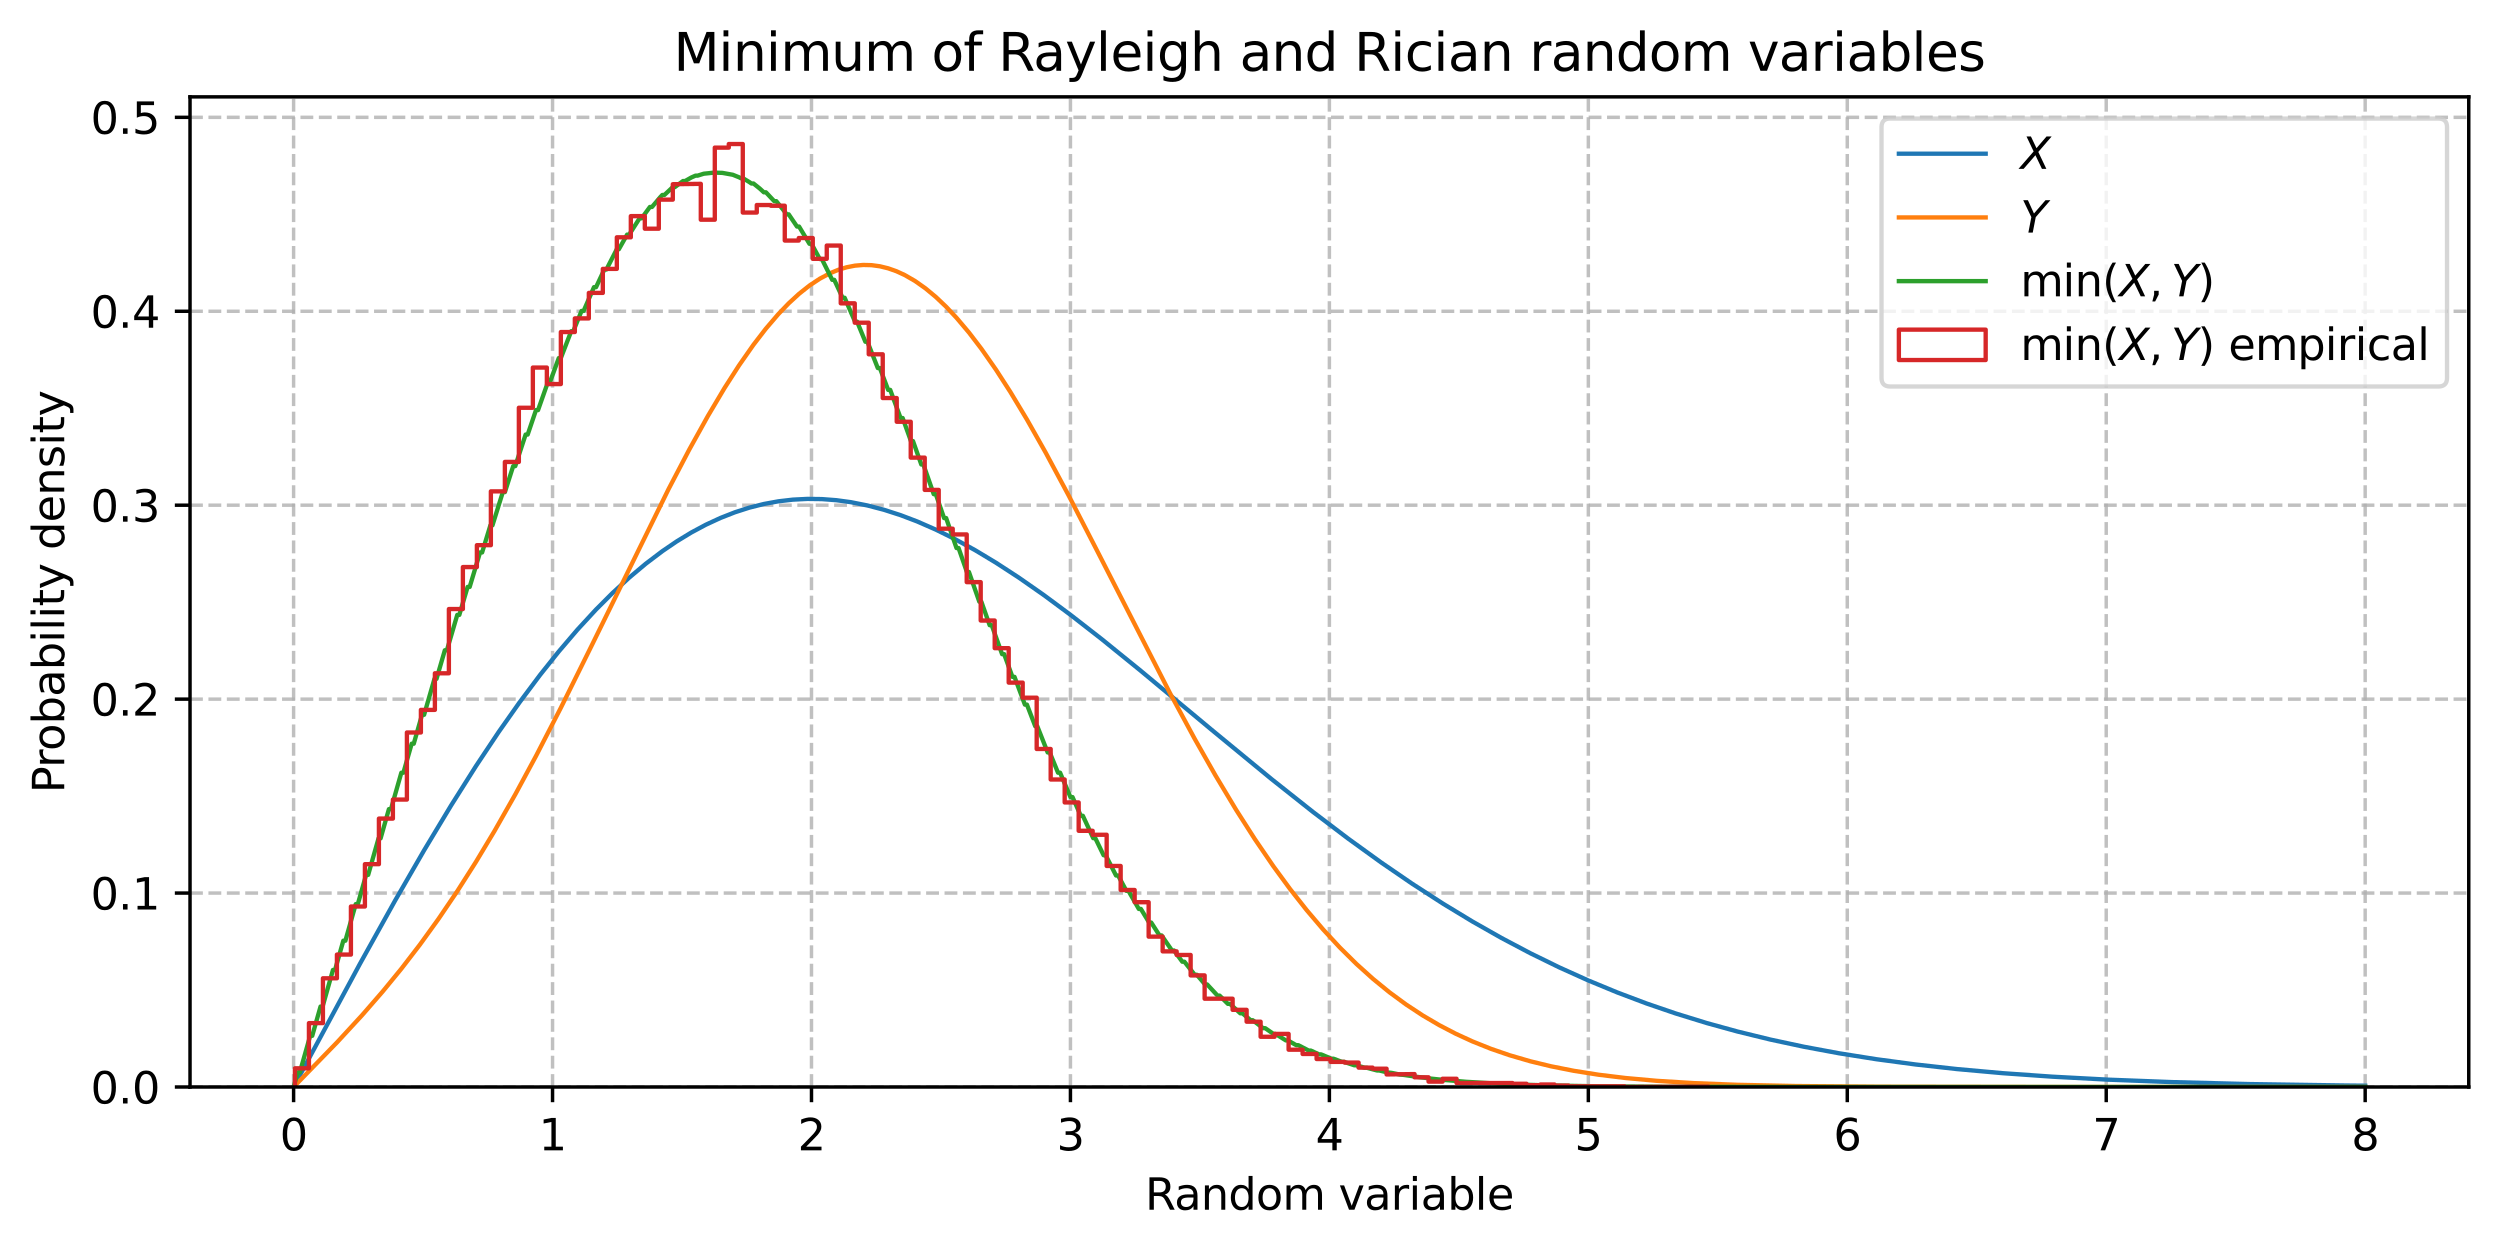<?xml version="1.0" encoding="utf-8" standalone="no"?>
<!DOCTYPE svg PUBLIC "-//W3C//DTD SVG 1.1//EN"
  "http://www.w3.org/Graphics/SVG/1.1/DTD/svg11.dtd">
<svg xmlns:xlink="http://www.w3.org/1999/xlink" width="576pt" height="288pt" viewBox="0 0 576 288" xmlns="http://www.w3.org/2000/svg" version="1.1">
 <defs>
  <style type="text/css">*{stroke-linejoin: round; stroke-linecap: butt}</style>
 </defs>
 <g id="figure_1">
  <g id="patch_1">
   <path d="M 0 288 
L 576 288 
L 576 0 
L 0 0 
z
" style="fill: #ffffff"/>
  </g>
  <g id="axes_1">
   <g id="patch_2">
    <path d="M 43.781 250.444 
L 568.8 250.444 
L 568.8 22.318 
L 43.781 22.318 
z
" style="fill: #ffffff"/>
   </g>
   <g id="matplotlib.axis_1">
    <g id="xtick_1">
     <g id="line2d_1">
      <path d="M 67.646 250.444 
L 67.646 22.318 
" clip-path="url(#p9d69b5df22)" style="fill: none; stroke-dasharray: 2.96,1.28; stroke-dashoffset: 0; stroke: #b0b0b0; stroke-opacity: 0.8; stroke-width: 0.8"/>
     </g>
     <g id="line2d_2">
      <defs>
       <path id="mb1c3fc09cb" d="M 0 0 
L 0 3.5 
" style="stroke: #000000; stroke-width: 0.8"/>
      </defs>
      <g>
       <use xlink:href="#mb1c3fc09cb" x="67.646" y="250.444" style="stroke: #000000; stroke-width: 0.8"/>
      </g>
     </g>
     <g id="text_1">
      <!-- 0 -->
      <g transform="translate(64.464 265.042) scale(0.1 -0.1)">
       <defs>
        <path id="DejaVuSans-30" d="M 2034 4250 
Q 1547 4250 1301 3770 
Q 1056 3291 1056 2328 
Q 1056 1369 1301 889 
Q 1547 409 2034 409 
Q 2525 409 2770 889 
Q 3016 1369 3016 2328 
Q 3016 3291 2770 3770 
Q 2525 4250 2034 4250 
z
M 2034 4750 
Q 2819 4750 3233 4129 
Q 3647 3509 3647 2328 
Q 3647 1150 3233 529 
Q 2819 -91 2034 -91 
Q 1250 -91 836 529 
Q 422 1150 422 2328 
Q 422 3509 836 4129 
Q 1250 4750 2034 4750 
z
" transform="scale(0.016)"/>
       </defs>
       <use xlink:href="#DejaVuSans-30"/>
      </g>
     </g>
    </g>
    <g id="xtick_2">
     <g id="line2d_3">
      <path d="M 127.307 250.444 
L 127.307 22.318 
" clip-path="url(#p9d69b5df22)" style="fill: none; stroke-dasharray: 2.96,1.28; stroke-dashoffset: 0; stroke: #b0b0b0; stroke-opacity: 0.8; stroke-width: 0.8"/>
     </g>
     <g id="line2d_4">
      <g>
       <use xlink:href="#mb1c3fc09cb" x="127.307" y="250.444" style="stroke: #000000; stroke-width: 0.8"/>
      </g>
     </g>
     <g id="text_2">
      <!-- 1 -->
      <g transform="translate(124.126 265.042) scale(0.1 -0.1)">
       <defs>
        <path id="DejaVuSans-31" d="M 794 531 
L 1825 531 
L 1825 4091 
L 703 3866 
L 703 4441 
L 1819 4666 
L 2450 4666 
L 2450 531 
L 3481 531 
L 3481 0 
L 794 0 
L 794 531 
z
" transform="scale(0.016)"/>
       </defs>
       <use xlink:href="#DejaVuSans-31"/>
      </g>
     </g>
    </g>
    <g id="xtick_3">
     <g id="line2d_5">
      <path d="M 186.968 250.444 
L 186.968 22.318 
" clip-path="url(#p9d69b5df22)" style="fill: none; stroke-dasharray: 2.96,1.28; stroke-dashoffset: 0; stroke: #b0b0b0; stroke-opacity: 0.8; stroke-width: 0.8"/>
     </g>
     <g id="line2d_6">
      <g>
       <use xlink:href="#mb1c3fc09cb" x="186.968" y="250.444" style="stroke: #000000; stroke-width: 0.8"/>
      </g>
     </g>
     <g id="text_3">
      <!-- 2 -->
      <g transform="translate(183.787 265.042) scale(0.1 -0.1)">
       <defs>
        <path id="DejaVuSans-32" d="M 1228 531 
L 3431 531 
L 3431 0 
L 469 0 
L 469 531 
Q 828 903 1448 1529 
Q 2069 2156 2228 2338 
Q 2531 2678 2651 2914 
Q 2772 3150 2772 3378 
Q 2772 3750 2511 3984 
Q 2250 4219 1831 4219 
Q 1534 4219 1204 4116 
Q 875 4013 500 3803 
L 500 4441 
Q 881 4594 1212 4672 
Q 1544 4750 1819 4750 
Q 2544 4750 2975 4387 
Q 3406 4025 3406 3419 
Q 3406 3131 3298 2873 
Q 3191 2616 2906 2266 
Q 2828 2175 2409 1742 
Q 1991 1309 1228 531 
z
" transform="scale(0.016)"/>
       </defs>
       <use xlink:href="#DejaVuSans-32"/>
      </g>
     </g>
    </g>
    <g id="xtick_4">
     <g id="line2d_7">
      <path d="M 246.629 250.444 
L 246.629 22.318 
" clip-path="url(#p9d69b5df22)" style="fill: none; stroke-dasharray: 2.96,1.28; stroke-dashoffset: 0; stroke: #b0b0b0; stroke-opacity: 0.8; stroke-width: 0.8"/>
     </g>
     <g id="line2d_8">
      <g>
       <use xlink:href="#mb1c3fc09cb" x="246.629" y="250.444" style="stroke: #000000; stroke-width: 0.8"/>
      </g>
     </g>
     <g id="text_4">
      <!-- 3 -->
      <g transform="translate(243.448 265.042) scale(0.1 -0.1)">
       <defs>
        <path id="DejaVuSans-33" d="M 2597 2516 
Q 3050 2419 3304 2112 
Q 3559 1806 3559 1356 
Q 3559 666 3084 287 
Q 2609 -91 1734 -91 
Q 1441 -91 1130 -33 
Q 819 25 488 141 
L 488 750 
Q 750 597 1062 519 
Q 1375 441 1716 441 
Q 2309 441 2620 675 
Q 2931 909 2931 1356 
Q 2931 1769 2642 2001 
Q 2353 2234 1838 2234 
L 1294 2234 
L 1294 2753 
L 1863 2753 
Q 2328 2753 2575 2939 
Q 2822 3125 2822 3475 
Q 2822 3834 2567 4026 
Q 2313 4219 1838 4219 
Q 1578 4219 1281 4162 
Q 984 4106 628 3988 
L 628 4550 
Q 988 4650 1302 4700 
Q 1616 4750 1894 4750 
Q 2613 4750 3031 4423 
Q 3450 4097 3450 3541 
Q 3450 3153 3228 2886 
Q 3006 2619 2597 2516 
z
" transform="scale(0.016)"/>
       </defs>
       <use xlink:href="#DejaVuSans-33"/>
      </g>
     </g>
    </g>
    <g id="xtick_5">
     <g id="line2d_9">
      <path d="M 306.291 250.444 
L 306.291 22.318 
" clip-path="url(#p9d69b5df22)" style="fill: none; stroke-dasharray: 2.96,1.28; stroke-dashoffset: 0; stroke: #b0b0b0; stroke-opacity: 0.8; stroke-width: 0.8"/>
     </g>
     <g id="line2d_10">
      <g>
       <use xlink:href="#mb1c3fc09cb" x="306.291" y="250.444" style="stroke: #000000; stroke-width: 0.8"/>
      </g>
     </g>
     <g id="text_5">
      <!-- 4 -->
      <g transform="translate(303.109 265.042) scale(0.1 -0.1)">
       <defs>
        <path id="DejaVuSans-34" d="M 2419 4116 
L 825 1625 
L 2419 1625 
L 2419 4116 
z
M 2253 4666 
L 3047 4666 
L 3047 1625 
L 3713 1625 
L 3713 1100 
L 3047 1100 
L 3047 0 
L 2419 0 
L 2419 1100 
L 313 1100 
L 313 1709 
L 2253 4666 
z
" transform="scale(0.016)"/>
       </defs>
       <use xlink:href="#DejaVuSans-34"/>
      </g>
     </g>
    </g>
    <g id="xtick_6">
     <g id="line2d_11">
      <path d="M 365.952 250.444 
L 365.952 22.318 
" clip-path="url(#p9d69b5df22)" style="fill: none; stroke-dasharray: 2.96,1.28; stroke-dashoffset: 0; stroke: #b0b0b0; stroke-opacity: 0.8; stroke-width: 0.8"/>
     </g>
     <g id="line2d_12">
      <g>
       <use xlink:href="#mb1c3fc09cb" x="365.952" y="250.444" style="stroke: #000000; stroke-width: 0.8"/>
      </g>
     </g>
     <g id="text_6">
      <!-- 5 -->
      <g transform="translate(362.771 265.042) scale(0.1 -0.1)">
       <defs>
        <path id="DejaVuSans-35" d="M 691 4666 
L 3169 4666 
L 3169 4134 
L 1269 4134 
L 1269 2991 
Q 1406 3038 1543 3061 
Q 1681 3084 1819 3084 
Q 2600 3084 3056 2656 
Q 3513 2228 3513 1497 
Q 3513 744 3044 326 
Q 2575 -91 1722 -91 
Q 1428 -91 1123 -41 
Q 819 9 494 109 
L 494 744 
Q 775 591 1075 516 
Q 1375 441 1709 441 
Q 2250 441 2565 725 
Q 2881 1009 2881 1497 
Q 2881 1984 2565 2268 
Q 2250 2553 1709 2553 
Q 1456 2553 1204 2497 
Q 953 2441 691 2322 
L 691 4666 
z
" transform="scale(0.016)"/>
       </defs>
       <use xlink:href="#DejaVuSans-35"/>
      </g>
     </g>
    </g>
    <g id="xtick_7">
     <g id="line2d_13">
      <path d="M 425.613 250.444 
L 425.613 22.318 
" clip-path="url(#p9d69b5df22)" style="fill: none; stroke-dasharray: 2.96,1.28; stroke-dashoffset: 0; stroke: #b0b0b0; stroke-opacity: 0.8; stroke-width: 0.8"/>
     </g>
     <g id="line2d_14">
      <g>
       <use xlink:href="#mb1c3fc09cb" x="425.613" y="250.444" style="stroke: #000000; stroke-width: 0.8"/>
      </g>
     </g>
     <g id="text_7">
      <!-- 6 -->
      <g transform="translate(422.432 265.042) scale(0.1 -0.1)">
       <defs>
        <path id="DejaVuSans-36" d="M 2113 2584 
Q 1688 2584 1439 2293 
Q 1191 2003 1191 1497 
Q 1191 994 1439 701 
Q 1688 409 2113 409 
Q 2538 409 2786 701 
Q 3034 994 3034 1497 
Q 3034 2003 2786 2293 
Q 2538 2584 2113 2584 
z
M 3366 4563 
L 3366 3988 
Q 3128 4100 2886 4159 
Q 2644 4219 2406 4219 
Q 1781 4219 1451 3797 
Q 1122 3375 1075 2522 
Q 1259 2794 1537 2939 
Q 1816 3084 2150 3084 
Q 2853 3084 3261 2657 
Q 3669 2231 3669 1497 
Q 3669 778 3244 343 
Q 2819 -91 2113 -91 
Q 1303 -91 875 529 
Q 447 1150 447 2328 
Q 447 3434 972 4092 
Q 1497 4750 2381 4750 
Q 2619 4750 2861 4703 
Q 3103 4656 3366 4563 
z
" transform="scale(0.016)"/>
       </defs>
       <use xlink:href="#DejaVuSans-36"/>
      </g>
     </g>
    </g>
    <g id="xtick_8">
     <g id="line2d_15">
      <path d="M 485.274 250.444 
L 485.274 22.318 
" clip-path="url(#p9d69b5df22)" style="fill: none; stroke-dasharray: 2.96,1.28; stroke-dashoffset: 0; stroke: #b0b0b0; stroke-opacity: 0.8; stroke-width: 0.8"/>
     </g>
     <g id="line2d_16">
      <g>
       <use xlink:href="#mb1c3fc09cb" x="485.274" y="250.444" style="stroke: #000000; stroke-width: 0.8"/>
      </g>
     </g>
     <g id="text_8">
      <!-- 7 -->
      <g transform="translate(482.093 265.042) scale(0.1 -0.1)">
       <defs>
        <path id="DejaVuSans-37" d="M 525 4666 
L 3525 4666 
L 3525 4397 
L 1831 0 
L 1172 0 
L 2766 4134 
L 525 4134 
L 525 4666 
z
" transform="scale(0.016)"/>
       </defs>
       <use xlink:href="#DejaVuSans-37"/>
      </g>
     </g>
    </g>
    <g id="xtick_9">
     <g id="line2d_17">
      <path d="M 544.936 250.444 
L 544.936 22.318 
" clip-path="url(#p9d69b5df22)" style="fill: none; stroke-dasharray: 2.96,1.28; stroke-dashoffset: 0; stroke: #b0b0b0; stroke-opacity: 0.8; stroke-width: 0.8"/>
     </g>
     <g id="line2d_18">
      <g>
       <use xlink:href="#mb1c3fc09cb" x="544.936" y="250.444" style="stroke: #000000; stroke-width: 0.8"/>
      </g>
     </g>
     <g id="text_9">
      <!-- 8 -->
      <g transform="translate(541.754 265.042) scale(0.1 -0.1)">
       <defs>
        <path id="DejaVuSans-38" d="M 2034 2216 
Q 1584 2216 1326 1975 
Q 1069 1734 1069 1313 
Q 1069 891 1326 650 
Q 1584 409 2034 409 
Q 2484 409 2743 651 
Q 3003 894 3003 1313 
Q 3003 1734 2745 1975 
Q 2488 2216 2034 2216 
z
M 1403 2484 
Q 997 2584 770 2862 
Q 544 3141 544 3541 
Q 544 4100 942 4425 
Q 1341 4750 2034 4750 
Q 2731 4750 3128 4425 
Q 3525 4100 3525 3541 
Q 3525 3141 3298 2862 
Q 3072 2584 2669 2484 
Q 3125 2378 3379 2068 
Q 3634 1759 3634 1313 
Q 3634 634 3220 271 
Q 2806 -91 2034 -91 
Q 1263 -91 848 271 
Q 434 634 434 1313 
Q 434 1759 690 2068 
Q 947 2378 1403 2484 
z
M 1172 3481 
Q 1172 3119 1398 2916 
Q 1625 2713 2034 2713 
Q 2441 2713 2670 2916 
Q 2900 3119 2900 3481 
Q 2900 3844 2670 4047 
Q 2441 4250 2034 4250 
Q 1625 4250 1398 4047 
Q 1172 3844 1172 3481 
z
" transform="scale(0.016)"/>
       </defs>
       <use xlink:href="#DejaVuSans-38"/>
      </g>
     </g>
    </g>
    <g id="text_10">
     <!-- Random variable -->
     <g transform="translate(263.831 278.72) scale(0.1 -0.1)">
      <defs>
       <path id="DejaVuSans-52" d="M 2841 2188 
Q 3044 2119 3236 1894 
Q 3428 1669 3622 1275 
L 4263 0 
L 3584 0 
L 2988 1197 
Q 2756 1666 2539 1819 
Q 2322 1972 1947 1972 
L 1259 1972 
L 1259 0 
L 628 0 
L 628 4666 
L 2053 4666 
Q 2853 4666 3247 4331 
Q 3641 3997 3641 3322 
Q 3641 2881 3436 2590 
Q 3231 2300 2841 2188 
z
M 1259 4147 
L 1259 2491 
L 2053 2491 
Q 2509 2491 2742 2702 
Q 2975 2913 2975 3322 
Q 2975 3731 2742 3939 
Q 2509 4147 2053 4147 
L 1259 4147 
z
" transform="scale(0.016)"/>
       <path id="DejaVuSans-61" d="M 2194 1759 
Q 1497 1759 1228 1600 
Q 959 1441 959 1056 
Q 959 750 1161 570 
Q 1363 391 1709 391 
Q 2188 391 2477 730 
Q 2766 1069 2766 1631 
L 2766 1759 
L 2194 1759 
z
M 3341 1997 
L 3341 0 
L 2766 0 
L 2766 531 
Q 2569 213 2275 61 
Q 1981 -91 1556 -91 
Q 1019 -91 701 211 
Q 384 513 384 1019 
Q 384 1609 779 1909 
Q 1175 2209 1959 2209 
L 2766 2209 
L 2766 2266 
Q 2766 2663 2505 2880 
Q 2244 3097 1772 3097 
Q 1472 3097 1187 3025 
Q 903 2953 641 2809 
L 641 3341 
Q 956 3463 1253 3523 
Q 1550 3584 1831 3584 
Q 2591 3584 2966 3190 
Q 3341 2797 3341 1997 
z
" transform="scale(0.016)"/>
       <path id="DejaVuSans-6e" d="M 3513 2113 
L 3513 0 
L 2938 0 
L 2938 2094 
Q 2938 2591 2744 2837 
Q 2550 3084 2163 3084 
Q 1697 3084 1428 2787 
Q 1159 2491 1159 1978 
L 1159 0 
L 581 0 
L 581 3500 
L 1159 3500 
L 1159 2956 
Q 1366 3272 1645 3428 
Q 1925 3584 2291 3584 
Q 2894 3584 3203 3211 
Q 3513 2838 3513 2113 
z
" transform="scale(0.016)"/>
       <path id="DejaVuSans-64" d="M 2906 2969 
L 2906 4863 
L 3481 4863 
L 3481 0 
L 2906 0 
L 2906 525 
Q 2725 213 2448 61 
Q 2172 -91 1784 -91 
Q 1150 -91 751 415 
Q 353 922 353 1747 
Q 353 2572 751 3078 
Q 1150 3584 1784 3584 
Q 2172 3584 2448 3432 
Q 2725 3281 2906 2969 
z
M 947 1747 
Q 947 1113 1208 752 
Q 1469 391 1925 391 
Q 2381 391 2643 752 
Q 2906 1113 2906 1747 
Q 2906 2381 2643 2742 
Q 2381 3103 1925 3103 
Q 1469 3103 1208 2742 
Q 947 2381 947 1747 
z
" transform="scale(0.016)"/>
       <path id="DejaVuSans-6f" d="M 1959 3097 
Q 1497 3097 1228 2736 
Q 959 2375 959 1747 
Q 959 1119 1226 758 
Q 1494 397 1959 397 
Q 2419 397 2687 759 
Q 2956 1122 2956 1747 
Q 2956 2369 2687 2733 
Q 2419 3097 1959 3097 
z
M 1959 3584 
Q 2709 3584 3137 3096 
Q 3566 2609 3566 1747 
Q 3566 888 3137 398 
Q 2709 -91 1959 -91 
Q 1206 -91 779 398 
Q 353 888 353 1747 
Q 353 2609 779 3096 
Q 1206 3584 1959 3584 
z
" transform="scale(0.016)"/>
       <path id="DejaVuSans-6d" d="M 3328 2828 
Q 3544 3216 3844 3400 
Q 4144 3584 4550 3584 
Q 5097 3584 5394 3201 
Q 5691 2819 5691 2113 
L 5691 0 
L 5113 0 
L 5113 2094 
Q 5113 2597 4934 2840 
Q 4756 3084 4391 3084 
Q 3944 3084 3684 2787 
Q 3425 2491 3425 1978 
L 3425 0 
L 2847 0 
L 2847 2094 
Q 2847 2600 2669 2842 
Q 2491 3084 2119 3084 
Q 1678 3084 1418 2786 
Q 1159 2488 1159 1978 
L 1159 0 
L 581 0 
L 581 3500 
L 1159 3500 
L 1159 2956 
Q 1356 3278 1631 3431 
Q 1906 3584 2284 3584 
Q 2666 3584 2933 3390 
Q 3200 3197 3328 2828 
z
" transform="scale(0.016)"/>
       <path id="DejaVuSans-20" transform="scale(0.016)"/>
       <path id="DejaVuSans-76" d="M 191 3500 
L 800 3500 
L 1894 563 
L 2988 3500 
L 3597 3500 
L 2284 0 
L 1503 0 
L 191 3500 
z
" transform="scale(0.016)"/>
       <path id="DejaVuSans-72" d="M 2631 2963 
Q 2534 3019 2420 3045 
Q 2306 3072 2169 3072 
Q 1681 3072 1420 2755 
Q 1159 2438 1159 1844 
L 1159 0 
L 581 0 
L 581 3500 
L 1159 3500 
L 1159 2956 
Q 1341 3275 1631 3429 
Q 1922 3584 2338 3584 
Q 2397 3584 2469 3576 
Q 2541 3569 2628 3553 
L 2631 2963 
z
" transform="scale(0.016)"/>
       <path id="DejaVuSans-69" d="M 603 3500 
L 1178 3500 
L 1178 0 
L 603 0 
L 603 3500 
z
M 603 4863 
L 1178 4863 
L 1178 4134 
L 603 4134 
L 603 4863 
z
" transform="scale(0.016)"/>
       <path id="DejaVuSans-62" d="M 3116 1747 
Q 3116 2381 2855 2742 
Q 2594 3103 2138 3103 
Q 1681 3103 1420 2742 
Q 1159 2381 1159 1747 
Q 1159 1113 1420 752 
Q 1681 391 2138 391 
Q 2594 391 2855 752 
Q 3116 1113 3116 1747 
z
M 1159 2969 
Q 1341 3281 1617 3432 
Q 1894 3584 2278 3584 
Q 2916 3584 3314 3078 
Q 3713 2572 3713 1747 
Q 3713 922 3314 415 
Q 2916 -91 2278 -91 
Q 1894 -91 1617 61 
Q 1341 213 1159 525 
L 1159 0 
L 581 0 
L 581 4863 
L 1159 4863 
L 1159 2969 
z
" transform="scale(0.016)"/>
       <path id="DejaVuSans-6c" d="M 603 4863 
L 1178 4863 
L 1178 0 
L 603 0 
L 603 4863 
z
" transform="scale(0.016)"/>
       <path id="DejaVuSans-65" d="M 3597 1894 
L 3597 1613 
L 953 1613 
Q 991 1019 1311 708 
Q 1631 397 2203 397 
Q 2534 397 2845 478 
Q 3156 559 3463 722 
L 3463 178 
Q 3153 47 2828 -22 
Q 2503 -91 2169 -91 
Q 1331 -91 842 396 
Q 353 884 353 1716 
Q 353 2575 817 3079 
Q 1281 3584 2069 3584 
Q 2775 3584 3186 3129 
Q 3597 2675 3597 1894 
z
M 3022 2063 
Q 3016 2534 2758 2815 
Q 2500 3097 2075 3097 
Q 1594 3097 1305 2825 
Q 1016 2553 972 2059 
L 3022 2063 
z
" transform="scale(0.016)"/>
      </defs>
      <use xlink:href="#DejaVuSans-52"/>
      <use xlink:href="#DejaVuSans-61" transform="translate(67.232 0)"/>
      <use xlink:href="#DejaVuSans-6e" transform="translate(128.512 0)"/>
      <use xlink:href="#DejaVuSans-64" transform="translate(191.891 0)"/>
      <use xlink:href="#DejaVuSans-6f" transform="translate(255.367 0)"/>
      <use xlink:href="#DejaVuSans-6d" transform="translate(316.549 0)"/>
      <use xlink:href="#DejaVuSans-20" transform="translate(413.961 0)"/>
      <use xlink:href="#DejaVuSans-76" transform="translate(445.748 0)"/>
      <use xlink:href="#DejaVuSans-61" transform="translate(504.928 0)"/>
      <use xlink:href="#DejaVuSans-72" transform="translate(566.207 0)"/>
      <use xlink:href="#DejaVuSans-69" transform="translate(607.32 0)"/>
      <use xlink:href="#DejaVuSans-61" transform="translate(635.104 0)"/>
      <use xlink:href="#DejaVuSans-62" transform="translate(696.383 0)"/>
      <use xlink:href="#DejaVuSans-6c" transform="translate(759.859 0)"/>
      <use xlink:href="#DejaVuSans-65" transform="translate(787.643 0)"/>
     </g>
    </g>
   </g>
   <g id="matplotlib.axis_2">
    <g id="ytick_1">
     <g id="line2d_19">
      <path d="M 43.781 250.444 
L 568.8 250.444 
" clip-path="url(#p9d69b5df22)" style="fill: none; stroke-dasharray: 2.96,1.28; stroke-dashoffset: 0; stroke: #b0b0b0; stroke-opacity: 0.8; stroke-width: 0.8"/>
     </g>
     <g id="line2d_20">
      <defs>
       <path id="m71646a6476" d="M 0 0 
L -3.5 0 
" style="stroke: #000000; stroke-width: 0.8"/>
      </defs>
      <g>
       <use xlink:href="#m71646a6476" x="43.781" y="250.444" style="stroke: #000000; stroke-width: 0.8"/>
      </g>
     </g>
     <g id="text_11">
      <!-- 0.0 -->
      <g transform="translate(20.878 254.243) scale(0.1 -0.1)">
       <defs>
        <path id="DejaVuSans-2e" d="M 684 794 
L 1344 794 
L 1344 0 
L 684 0 
L 684 794 
z
" transform="scale(0.016)"/>
       </defs>
       <use xlink:href="#DejaVuSans-30"/>
       <use xlink:href="#DejaVuSans-2e" transform="translate(63.623 0)"/>
       <use xlink:href="#DejaVuSans-30" transform="translate(95.41 0)"/>
      </g>
     </g>
    </g>
    <g id="ytick_2">
     <g id="line2d_21">
      <path d="M 43.781 205.762 
L 568.8 205.762 
" clip-path="url(#p9d69b5df22)" style="fill: none; stroke-dasharray: 2.96,1.28; stroke-dashoffset: 0; stroke: #b0b0b0; stroke-opacity: 0.8; stroke-width: 0.8"/>
     </g>
     <g id="line2d_22">
      <g>
       <use xlink:href="#m71646a6476" x="43.781" y="205.762" style="stroke: #000000; stroke-width: 0.8"/>
      </g>
     </g>
     <g id="text_12">
      <!-- 0.1 -->
      <g transform="translate(20.878 209.561) scale(0.1 -0.1)">
       <use xlink:href="#DejaVuSans-30"/>
       <use xlink:href="#DejaVuSans-2e" transform="translate(63.623 0)"/>
       <use xlink:href="#DejaVuSans-31" transform="translate(95.41 0)"/>
      </g>
     </g>
    </g>
    <g id="ytick_3">
     <g id="line2d_23">
      <path d="M 43.781 161.08 
L 568.8 161.08 
" clip-path="url(#p9d69b5df22)" style="fill: none; stroke-dasharray: 2.96,1.28; stroke-dashoffset: 0; stroke: #b0b0b0; stroke-opacity: 0.8; stroke-width: 0.8"/>
     </g>
     <g id="line2d_24">
      <g>
       <use xlink:href="#m71646a6476" x="43.781" y="161.08" style="stroke: #000000; stroke-width: 0.8"/>
      </g>
     </g>
     <g id="text_13">
      <!-- 0.2 -->
      <g transform="translate(20.878 164.879) scale(0.1 -0.1)">
       <use xlink:href="#DejaVuSans-30"/>
       <use xlink:href="#DejaVuSans-2e" transform="translate(63.623 0)"/>
       <use xlink:href="#DejaVuSans-32" transform="translate(95.41 0)"/>
      </g>
     </g>
    </g>
    <g id="ytick_4">
     <g id="line2d_25">
      <path d="M 43.781 116.398 
L 568.8 116.398 
" clip-path="url(#p9d69b5df22)" style="fill: none; stroke-dasharray: 2.96,1.28; stroke-dashoffset: 0; stroke: #b0b0b0; stroke-opacity: 0.8; stroke-width: 0.8"/>
     </g>
     <g id="line2d_26">
      <g>
       <use xlink:href="#m71646a6476" x="43.781" y="116.398" style="stroke: #000000; stroke-width: 0.8"/>
      </g>
     </g>
     <g id="text_14">
      <!-- 0.3 -->
      <g transform="translate(20.878 120.197) scale(0.1 -0.1)">
       <use xlink:href="#DejaVuSans-30"/>
       <use xlink:href="#DejaVuSans-2e" transform="translate(63.623 0)"/>
       <use xlink:href="#DejaVuSans-33" transform="translate(95.41 0)"/>
      </g>
     </g>
    </g>
    <g id="ytick_5">
     <g id="line2d_27">
      <path d="M 43.781 71.715 
L 568.8 71.715 
" clip-path="url(#p9d69b5df22)" style="fill: none; stroke-dasharray: 2.96,1.28; stroke-dashoffset: 0; stroke: #b0b0b0; stroke-opacity: 0.8; stroke-width: 0.8"/>
     </g>
     <g id="line2d_28">
      <g>
       <use xlink:href="#m71646a6476" x="43.781" y="71.715" style="stroke: #000000; stroke-width: 0.8"/>
      </g>
     </g>
     <g id="text_15">
      <!-- 0.4 -->
      <g transform="translate(20.878 75.515) scale(0.1 -0.1)">
       <use xlink:href="#DejaVuSans-30"/>
       <use xlink:href="#DejaVuSans-2e" transform="translate(63.623 0)"/>
       <use xlink:href="#DejaVuSans-34" transform="translate(95.41 0)"/>
      </g>
     </g>
    </g>
    <g id="ytick_6">
     <g id="line2d_29">
      <path d="M 43.781 27.033 
L 568.8 27.033 
" clip-path="url(#p9d69b5df22)" style="fill: none; stroke-dasharray: 2.96,1.28; stroke-dashoffset: 0; stroke: #b0b0b0; stroke-opacity: 0.8; stroke-width: 0.8"/>
     </g>
     <g id="line2d_30">
      <g>
       <use xlink:href="#m71646a6476" x="43.781" y="27.033" style="stroke: #000000; stroke-width: 0.8"/>
      </g>
     </g>
     <g id="text_16">
      <!-- 0.5 -->
      <g transform="translate(20.878 30.833) scale(0.1 -0.1)">
       <use xlink:href="#DejaVuSans-30"/>
       <use xlink:href="#DejaVuSans-2e" transform="translate(63.623 0)"/>
       <use xlink:href="#DejaVuSans-35" transform="translate(95.41 0)"/>
      </g>
     </g>
    </g>
    <g id="text_17">
     <!-- Probability density -->
     <g transform="translate(14.798 182.732) rotate(-90) scale(0.1 -0.1)">
      <defs>
       <path id="DejaVuSans-50" d="M 1259 4147 
L 1259 2394 
L 2053 2394 
Q 2494 2394 2734 2622 
Q 2975 2850 2975 3272 
Q 2975 3691 2734 3919 
Q 2494 4147 2053 4147 
L 1259 4147 
z
M 628 4666 
L 2053 4666 
Q 2838 4666 3239 4311 
Q 3641 3956 3641 3272 
Q 3641 2581 3239 2228 
Q 2838 1875 2053 1875 
L 1259 1875 
L 1259 0 
L 628 0 
L 628 4666 
z
" transform="scale(0.016)"/>
       <path id="DejaVuSans-74" d="M 1172 4494 
L 1172 3500 
L 2356 3500 
L 2356 3053 
L 1172 3053 
L 1172 1153 
Q 1172 725 1289 603 
Q 1406 481 1766 481 
L 2356 481 
L 2356 0 
L 1766 0 
Q 1100 0 847 248 
Q 594 497 594 1153 
L 594 3053 
L 172 3053 
L 172 3500 
L 594 3500 
L 594 4494 
L 1172 4494 
z
" transform="scale(0.016)"/>
       <path id="DejaVuSans-79" d="M 2059 -325 
Q 1816 -950 1584 -1140 
Q 1353 -1331 966 -1331 
L 506 -1331 
L 506 -850 
L 844 -850 
Q 1081 -850 1212 -737 
Q 1344 -625 1503 -206 
L 1606 56 
L 191 3500 
L 800 3500 
L 1894 763 
L 2988 3500 
L 3597 3500 
L 2059 -325 
z
" transform="scale(0.016)"/>
       <path id="DejaVuSans-73" d="M 2834 3397 
L 2834 2853 
Q 2591 2978 2328 3040 
Q 2066 3103 1784 3103 
Q 1356 3103 1142 2972 
Q 928 2841 928 2578 
Q 928 2378 1081 2264 
Q 1234 2150 1697 2047 
L 1894 2003 
Q 2506 1872 2764 1633 
Q 3022 1394 3022 966 
Q 3022 478 2636 193 
Q 2250 -91 1575 -91 
Q 1294 -91 989 -36 
Q 684 19 347 128 
L 347 722 
Q 666 556 975 473 
Q 1284 391 1588 391 
Q 1994 391 2212 530 
Q 2431 669 2431 922 
Q 2431 1156 2273 1281 
Q 2116 1406 1581 1522 
L 1381 1569 
Q 847 1681 609 1914 
Q 372 2147 372 2553 
Q 372 3047 722 3315 
Q 1072 3584 1716 3584 
Q 2034 3584 2315 3537 
Q 2597 3491 2834 3397 
z
" transform="scale(0.016)"/>
      </defs>
      <use xlink:href="#DejaVuSans-50"/>
      <use xlink:href="#DejaVuSans-72" transform="translate(58.553 0)"/>
      <use xlink:href="#DejaVuSans-6f" transform="translate(97.416 0)"/>
      <use xlink:href="#DejaVuSans-62" transform="translate(158.598 0)"/>
      <use xlink:href="#DejaVuSans-61" transform="translate(222.074 0)"/>
      <use xlink:href="#DejaVuSans-62" transform="translate(283.354 0)"/>
      <use xlink:href="#DejaVuSans-69" transform="translate(346.83 0)"/>
      <use xlink:href="#DejaVuSans-6c" transform="translate(374.613 0)"/>
      <use xlink:href="#DejaVuSans-69" transform="translate(402.396 0)"/>
      <use xlink:href="#DejaVuSans-74" transform="translate(430.18 0)"/>
      <use xlink:href="#DejaVuSans-79" transform="translate(469.389 0)"/>
      <use xlink:href="#DejaVuSans-20" transform="translate(528.568 0)"/>
      <use xlink:href="#DejaVuSans-64" transform="translate(560.355 0)"/>
      <use xlink:href="#DejaVuSans-65" transform="translate(623.832 0)"/>
      <use xlink:href="#DejaVuSans-6e" transform="translate(685.355 0)"/>
      <use xlink:href="#DejaVuSans-73" transform="translate(748.734 0)"/>
      <use xlink:href="#DejaVuSans-69" transform="translate(800.834 0)"/>
      <use xlink:href="#DejaVuSans-74" transform="translate(828.617 0)"/>
      <use xlink:href="#DejaVuSans-79" transform="translate(867.826 0)"/>
     </g>
    </g>
   </g>
   <g id="line2d_31">
    <path d="M 67.646 250.444 
L 82.919 222.081 
L 91.033 207.488 
L 97.715 195.904 
L 103.92 185.594 
L 109.647 176.527 
L 114.897 168.645 
L 119.67 161.869 
L 124.443 155.49 
L 128.739 150.109 
L 133.034 145.084 
L 137.33 140.428 
L 141.148 136.606 
L 144.967 133.09 
L 148.785 129.884 
L 152.603 126.991 
L 155.944 124.718 
L 159.285 122.686 
L 162.626 120.896 
L 165.967 119.347 
L 169.308 118.036 
L 172.649 116.96 
L 175.991 116.118 
L 179.332 115.505 
L 182.673 115.116 
L 186.014 114.947 
L 189.355 114.992 
L 192.696 115.246 
L 196.037 115.7 
L 199.855 116.458 
L 203.673 117.458 
L 207.492 118.691 
L 211.31 120.142 
L 215.606 122.022 
L 219.901 124.145 
L 224.674 126.766 
L 229.447 129.638 
L 234.697 133.056 
L 240.425 137.053 
L 246.629 141.648 
L 253.789 147.22 
L 262.857 154.572 
L 279.085 168.082 
L 292.927 179.474 
L 302.472 187.04 
L 310.586 193.198 
L 318.223 198.718 
L 325.382 203.623 
L 332.542 208.248 
L 339.224 212.301 
L 345.906 216.093 
L 352.588 219.623 
L 359.27 222.892 
L 365.952 225.904 
L 372.634 228.666 
L 379.316 231.187 
L 385.998 233.477 
L 393.157 235.689 
L 400.317 237.664 
L 407.953 239.529 
L 415.59 241.165 
L 423.704 242.675 
L 432.295 244.042 
L 441.364 245.258 
L 450.909 246.317 
L 461.41 247.26 
L 472.865 248.068 
L 485.752 248.755 
L 500.548 249.32 
L 518.207 249.768 
L 540.64 250.101 
L 544.936 250.144 
L 544.936 250.144 
" clip-path="url(#p9d69b5df22)" style="fill: none; stroke: #1f77b4; stroke-linecap: square"/>
   </g>
   <g id="line2d_32">
    <path d="M 67.646 250.444 
L 77.669 240.142 
L 83.396 233.933 
L 88.169 228.447 
L 92.465 223.205 
L 96.76 217.627 
L 101.056 211.679 
L 105.352 205.338 
L 109.647 198.592 
L 113.943 191.441 
L 118.716 183.038 
L 123.489 174.192 
L 129.216 163.076 
L 136.375 148.624 
L 154.035 112.69 
L 158.808 103.58 
L 163.104 95.838 
L 166.922 89.413 
L 170.263 84.202 
L 173.604 79.425 
L 176.468 75.709 
L 179.332 72.368 
L 181.718 69.887 
L 184.104 67.694 
L 186.491 65.8 
L 188.877 64.214 
L 191.264 62.942 
L 193.173 62.155 
L 195.082 61.576 
L 196.991 61.205 
L 198.9 61.045 
L 200.81 61.094 
L 202.719 61.353 
L 204.628 61.82 
L 206.537 62.493 
L 208.446 63.37 
L 210.833 64.748 
L 213.219 66.432 
L 215.606 68.412 
L 217.992 70.678 
L 220.378 73.219 
L 223.242 76.612 
L 226.106 80.357 
L 229.447 85.136 
L 232.788 90.313 
L 236.606 96.656 
L 240.902 104.248 
L 246.152 114.035 
L 252.834 127.007 
L 269.539 159.652 
L 275.267 170.248 
L 280.04 178.653 
L 284.813 186.602 
L 289.108 193.325 
L 293.404 199.613 
L 297.222 204.823 
L 301.04 209.673 
L 304.859 214.16 
L 308.677 218.289 
L 312.495 222.068 
L 316.314 225.508 
L 320.132 228.623 
L 323.95 231.429 
L 327.769 233.944 
L 331.587 236.186 
L 335.405 238.175 
L 339.224 239.93 
L 343.519 241.651 
L 347.815 243.129 
L 352.588 244.519 
L 357.361 245.675 
L 362.611 246.717 
L 368.338 247.621 
L 374.543 248.377 
L 381.702 249.021 
L 390.294 249.552 
L 400.317 249.94 
L 413.681 250.219 
L 433.25 250.381 
L 473.819 250.441 
L 544.936 250.444 
L 544.936 250.444 
" clip-path="url(#p9d69b5df22)" style="fill: none; stroke: #ff7f0e; stroke-linecap: square"/>
   </g>
   <g id="line2d_33">
    <path d="M 67.646 250.444 
L 68.6 247.074 
L 69.078 247.074 
L 71.464 238.648 
L 71.941 238.648 
L 73.851 231.907 
L 74.328 231.907 
L 76.714 223.479 
L 77.192 223.479 
L 79.101 216.737 
L 79.578 216.737 
L 81.964 208.31 
L 82.442 208.31 
L 84.351 201.57 
L 84.828 201.57 
L 87.215 193.153 
L 87.692 193.153 
L 89.601 186.428 
L 90.078 186.428 
L 92.465 178.04 
L 92.942 178.04 
L 94.851 171.35 
L 95.329 171.35 
L 97.238 164.685 
L 97.715 164.685 
L 100.101 156.401 
L 100.579 156.401 
L 102.488 149.822 
L 102.965 149.822 
L 105.352 141.673 
L 105.829 141.673 
L 107.738 135.228 
L 108.215 135.228 
L 110.602 127.284 
L 111.079 127.284 
L 112.988 121.035 
L 113.466 121.035 
L 115.852 113.379 
L 116.329 113.379 
L 118.238 107.397 
L 118.716 107.397 
L 121.102 100.124 
L 121.579 100.124 
L 123.489 94.49 
L 123.966 94.49 
L 126.352 87.705 
L 126.83 87.705 
L 128.739 82.505 
L 129.216 82.505 
L 131.603 76.318 
L 132.08 76.318 
L 133.989 71.641 
L 134.466 71.641 
L 136.853 66.162 
L 137.33 66.162 
L 139.239 62.095 
L 139.716 62.095 
L 142.103 57.43 
L 142.58 57.43 
L 144.489 54.053 
L 144.967 54.053 
L 147.353 50.298 
L 147.83 50.298 
L 149.74 47.683 
L 150.217 47.683 
L 152.126 45.425 
L 152.603 44.918 
L 153.081 44.918 
L 154.99 43.122 
L 155.467 43.122 
L 157.376 41.704 
L 157.854 41.704 
L 159.285 40.892 
L 160.24 40.471 
L 160.717 40.471 
L 162.149 40.023 
L 163.104 39.923 
L 164.536 39.768 
L 166.445 39.834 
L 168.831 40.264 
L 170.263 40.841 
L 170.74 41.081 
L 171.218 41.081 
L 172.649 41.946 
L 173.127 42.281 
L 173.604 42.281 
L 175.036 43.429 
L 175.991 44.31 
L 176.468 44.31 
L 178.377 46.345 
L 178.854 46.345 
L 180.763 48.733 
L 181.241 49.384 
L 181.718 49.384 
L 183.627 52.197 
L 184.104 52.197 
L 186.491 56.166 
L 186.968 56.166 
L 188.877 59.682 
L 189.355 59.682 
L 191.741 64.475 
L 192.218 64.475 
L 194.128 68.604 
L 194.605 68.604 
L 196.991 74.099 
L 197.469 74.099 
L 199.378 78.735 
L 199.855 78.735 
L 202.241 84.796 
L 202.719 84.796 
L 204.628 89.828 
L 205.105 89.828 
L 207.492 96.311 
L 207.969 96.311 
L 209.878 101.622 
L 210.355 101.622 
L 212.265 107.019 
L 212.742 107.019 
L 215.128 113.853 
L 215.606 113.853 
L 217.515 119.363 
L 217.992 119.363 
L 220.378 126.268 
L 220.856 126.268 
L 222.765 131.781 
L 223.242 131.781 
L 225.629 138.627 
L 226.106 138.627 
L 228.015 144.044 
L 228.492 144.044 
L 230.879 150.714 
L 231.356 150.714 
L 233.265 155.949 
L 233.743 155.949 
L 236.129 162.344 
L 236.606 162.344 
L 238.515 167.324 
L 238.993 167.324 
L 241.379 173.361 
L 241.857 173.361 
L 243.766 178.028 
L 244.243 178.028 
L 246.629 183.646 
L 247.107 183.646 
L 249.016 187.959 
L 249.493 187.959 
L 251.88 193.114 
L 252.357 193.114 
L 254.266 197.045 
L 254.743 197.045 
L 257.13 201.712 
L 257.607 201.712 
L 259.516 205.248 
L 259.994 205.248 
L 262.38 209.419 
L 262.857 209.419 
L 264.766 212.559 
L 265.244 212.559 
L 267.153 215.525 
L 267.63 215.525 
L 270.017 218.993 
L 270.494 218.993 
L 272.403 221.58 
L 272.88 221.58 
L 275.267 224.586 
L 275.744 224.586 
L 277.653 226.815 
L 278.131 226.815 
L 280.517 229.389 
L 280.994 229.389 
L 282.903 231.287 
L 283.381 231.287 
L 285.767 233.466 
L 286.244 233.466 
L 288.154 235.063 
L 288.631 235.063 
L 291.017 236.885 
L 291.495 236.885 
L 293.404 238.213 
L 293.881 238.213 
L 296.268 239.721 
L 296.745 239.721 
L 298.654 240.813 
L 299.131 240.813 
L 301.518 242.045 
L 301.995 242.045 
L 303.904 242.933 
L 304.381 242.933 
L 306.768 243.93 
L 307.245 243.93 
L 309.154 244.643 
L 309.632 244.643 
L 312.018 245.44 
L 312.495 245.44 
L 314.405 246.008 
L 314.882 246.008 
L 317.268 246.638 
L 317.746 246.638 
L 319.655 247.084 
L 320.609 247.188 
L 322.518 247.576 
L 323.473 247.667 
L 326.337 248.083 
L 329.678 248.508 
L 332.542 248.809 
L 333.973 248.917 
L 337.792 249.246 
L 339.224 249.328 
L 343.997 249.606 
L 350.201 249.886 
L 357.838 250.105 
L 367.861 250.273 
L 383.612 250.39 
L 416.067 250.44 
L 544.936 250.444 
L 544.936 250.444 
" clip-path="url(#p9d69b5df22)" style="fill: none; stroke: #2ca02c; stroke-linecap: square"/>
   </g>
   <g id="patch_3">
    <path d="M 67.953 250.444 
L 67.953 246.145 
L 71.177 246.145 
L 71.177 235.728 
L 74.402 235.728 
L 74.402 225.394 
L 77.626 225.394 
L 77.626 219.938 
L 80.851 219.938 
L 80.851 208.86 
L 84.075 208.86 
L 84.075 199.104 
L 87.3 199.104 
L 87.3 188.605 
L 90.524 188.605 
L 90.524 184.223 
L 93.749 184.223 
L 93.749 168.764 
L 96.974 168.764 
L 96.974 163.555 
L 100.198 163.555 
L 100.198 155.123 
L 103.423 155.123 
L 103.423 140.324 
L 106.647 140.324 
L 106.647 130.652 
L 109.872 130.652 
L 109.872 125.609 
L 113.096 125.609 
L 113.096 113.208 
L 116.321 113.208 
L 116.321 106.429 
L 119.545 106.429 
L 119.545 93.945 
L 122.77 93.945 
L 122.77 84.686 
L 125.994 84.686 
L 125.994 88.489 
L 129.219 88.489 
L 129.219 76.501 
L 132.443 76.501 
L 132.443 73.36 
L 135.668 73.36 
L 135.668 67.49 
L 138.892 67.49 
L 138.892 61.951 
L 142.117 61.951 
L 142.117 54.676 
L 145.341 54.676 
L 145.341 49.798 
L 148.566 49.798 
L 148.566 52.692 
L 151.79 52.692 
L 151.79 45.995 
L 155.015 45.995 
L 155.015 42.441 
L 161.464 42.358 
L 161.464 50.625 
L 164.689 50.625 
L 164.689 34.008 
L 167.913 34.008 
L 167.913 33.181 
L 171.138 33.181 
L 171.138 48.972 
L 174.362 48.972 
L 174.362 47.236 
L 177.587 47.236 
L 177.587 47.401 
L 180.811 47.401 
L 180.811 55.42 
L 184.036 55.42 
L 184.036 54.841 
L 187.26 54.841 
L 187.26 59.636 
L 190.485 59.636 
L 190.485 56.577 
L 193.709 56.577 
L 193.709 69.888 
L 196.934 69.888 
L 196.934 74.352 
L 200.158 74.352 
L 200.158 81.627 
L 203.383 81.627 
L 203.383 91.713 
L 206.607 91.713 
L 206.607 97.17 
L 209.832 97.17 
L 209.832 105.437 
L 213.057 105.437 
L 213.057 112.877 
L 216.281 112.877 
L 216.281 121.806 
L 219.506 121.806 
L 219.506 123.129 
L 222.73 123.129 
L 222.73 134.124 
L 225.955 134.124 
L 225.955 142.97 
L 229.179 142.97 
L 229.179 149.336 
L 232.404 149.336 
L 232.404 157.272 
L 235.628 157.272 
L 235.628 160.744 
L 238.853 160.744 
L 238.853 172.567 
L 242.077 172.567 
L 242.077 179.594 
L 245.302 179.594 
L 245.302 184.885 
L 248.526 184.885 
L 248.526 191.416 
L 251.751 191.416 
L 251.751 192.325 
L 254.975 192.325 
L 254.975 199.518 
L 258.2 199.518 
L 258.2 205.057 
L 261.424 205.057 
L 261.424 207.868 
L 264.649 207.868 
L 264.649 215.804 
L 267.873 215.804 
L 267.873 219.194 
L 271.098 219.194 
L 271.098 220.02 
L 274.323 220.02 
L 274.323 224.733 
L 277.547 224.733 
L 277.547 230.106 
L 283.996 230.106 
L 283.996 232.669 
L 287.221 232.669 
L 287.221 235.397 
L 290.445 235.397 
L 290.445 238.87 
L 293.67 238.87 
L 293.67 238.208 
L 296.894 238.208 
L 296.894 241.846 
L 300.119 241.846 
L 300.119 242.838 
L 303.343 242.838 
L 303.343 243.995 
L 306.568 243.995 
L 306.568 244.657 
L 309.792 244.657 
L 309.792 244.822 
L 313.017 244.822 
L 313.017 245.979 
L 316.241 245.979 
L 316.241 246.227 
L 319.466 246.227 
L 319.466 247.55 
L 325.915 247.468 
L 325.915 248.212 
L 329.139 248.212 
L 329.139 249.204 
L 332.364 249.204 
L 332.364 248.542 
L 335.589 248.542 
L 335.589 249.534 
L 348.487 249.534 
L 348.487 249.7 
L 351.711 249.7 
L 351.711 250.03 
L 354.936 250.03 
L 354.936 249.865 
L 358.16 249.865 
L 358.16 250.113 
L 361.385 250.113 
L 361.385 250.278 
L 374.283 250.278 
L 374.283 250.444 
L 393.63 250.361 
L 393.63 250.444 
" clip-path="url(#p9d69b5df22)" style="fill: none; stroke: #d62728; stroke-linejoin: miter"/>
   </g>
   <g id="patch_4">
    <path d="M 43.781 250.444 
L 43.781 22.318 
" style="fill: none; stroke: #000000; stroke-width: 0.8; stroke-linejoin: miter; stroke-linecap: square"/>
   </g>
   <g id="patch_5">
    <path d="M 568.8 250.444 
L 568.8 22.318 
" style="fill: none; stroke: #000000; stroke-width: 0.8; stroke-linejoin: miter; stroke-linecap: square"/>
   </g>
   <g id="patch_6">
    <path d="M 43.781 250.444 
L 568.8 250.444 
" style="fill: none; stroke: #000000; stroke-width: 0.8; stroke-linejoin: miter; stroke-linecap: square"/>
   </g>
   <g id="patch_7">
    <path d="M 43.781 22.318 
L 568.8 22.318 
" style="fill: none; stroke: #000000; stroke-width: 0.8; stroke-linejoin: miter; stroke-linecap: square"/>
   </g>
   <g id="text_18">
    <!-- Minimum of Rayleigh and Rician random variables -->
    <g transform="translate(155.19 16.318) scale(0.12 -0.12)">
     <defs>
      <path id="DejaVuSans-4d" d="M 628 4666 
L 1569 4666 
L 2759 1491 
L 3956 4666 
L 4897 4666 
L 4897 0 
L 4281 0 
L 4281 4097 
L 3078 897 
L 2444 897 
L 1241 4097 
L 1241 0 
L 628 0 
L 628 4666 
z
" transform="scale(0.016)"/>
      <path id="DejaVuSans-75" d="M 544 1381 
L 544 3500 
L 1119 3500 
L 1119 1403 
Q 1119 906 1312 657 
Q 1506 409 1894 409 
Q 2359 409 2629 706 
Q 2900 1003 2900 1516 
L 2900 3500 
L 3475 3500 
L 3475 0 
L 2900 0 
L 2900 538 
Q 2691 219 2414 64 
Q 2138 -91 1772 -91 
Q 1169 -91 856 284 
Q 544 659 544 1381 
z
M 1991 3584 
L 1991 3584 
z
" transform="scale(0.016)"/>
      <path id="DejaVuSans-66" d="M 2375 4863 
L 2375 4384 
L 1825 4384 
Q 1516 4384 1395 4259 
Q 1275 4134 1275 3809 
L 1275 3500 
L 2222 3500 
L 2222 3053 
L 1275 3053 
L 1275 0 
L 697 0 
L 697 3053 
L 147 3053 
L 147 3500 
L 697 3500 
L 697 3744 
Q 697 4328 969 4595 
Q 1241 4863 1831 4863 
L 2375 4863 
z
" transform="scale(0.016)"/>
      <path id="DejaVuSans-67" d="M 2906 1791 
Q 2906 2416 2648 2759 
Q 2391 3103 1925 3103 
Q 1463 3103 1205 2759 
Q 947 2416 947 1791 
Q 947 1169 1205 825 
Q 1463 481 1925 481 
Q 2391 481 2648 825 
Q 2906 1169 2906 1791 
z
M 3481 434 
Q 3481 -459 3084 -895 
Q 2688 -1331 1869 -1331 
Q 1566 -1331 1297 -1286 
Q 1028 -1241 775 -1147 
L 775 -588 
Q 1028 -725 1275 -790 
Q 1522 -856 1778 -856 
Q 2344 -856 2625 -561 
Q 2906 -266 2906 331 
L 2906 616 
Q 2728 306 2450 153 
Q 2172 0 1784 0 
Q 1141 0 747 490 
Q 353 981 353 1791 
Q 353 2603 747 3093 
Q 1141 3584 1784 3584 
Q 2172 3584 2450 3431 
Q 2728 3278 2906 2969 
L 2906 3500 
L 3481 3500 
L 3481 434 
z
" transform="scale(0.016)"/>
      <path id="DejaVuSans-68" d="M 3513 2113 
L 3513 0 
L 2938 0 
L 2938 2094 
Q 2938 2591 2744 2837 
Q 2550 3084 2163 3084 
Q 1697 3084 1428 2787 
Q 1159 2491 1159 1978 
L 1159 0 
L 581 0 
L 581 4863 
L 1159 4863 
L 1159 2956 
Q 1366 3272 1645 3428 
Q 1925 3584 2291 3584 
Q 2894 3584 3203 3211 
Q 3513 2838 3513 2113 
z
" transform="scale(0.016)"/>
      <path id="DejaVuSans-63" d="M 3122 3366 
L 3122 2828 
Q 2878 2963 2633 3030 
Q 2388 3097 2138 3097 
Q 1578 3097 1268 2742 
Q 959 2388 959 1747 
Q 959 1106 1268 751 
Q 1578 397 2138 397 
Q 2388 397 2633 464 
Q 2878 531 3122 666 
L 3122 134 
Q 2881 22 2623 -34 
Q 2366 -91 2075 -91 
Q 1284 -91 818 406 
Q 353 903 353 1747 
Q 353 2603 823 3093 
Q 1294 3584 2113 3584 
Q 2378 3584 2631 3529 
Q 2884 3475 3122 3366 
z
" transform="scale(0.016)"/>
     </defs>
     <use xlink:href="#DejaVuSans-4d"/>
     <use xlink:href="#DejaVuSans-69" transform="translate(86.279 0)"/>
     <use xlink:href="#DejaVuSans-6e" transform="translate(114.062 0)"/>
     <use xlink:href="#DejaVuSans-69" transform="translate(177.441 0)"/>
     <use xlink:href="#DejaVuSans-6d" transform="translate(205.225 0)"/>
     <use xlink:href="#DejaVuSans-75" transform="translate(302.637 0)"/>
     <use xlink:href="#DejaVuSans-6d" transform="translate(366.016 0)"/>
     <use xlink:href="#DejaVuSans-20" transform="translate(463.428 0)"/>
     <use xlink:href="#DejaVuSans-6f" transform="translate(495.215 0)"/>
     <use xlink:href="#DejaVuSans-66" transform="translate(556.396 0)"/>
     <use xlink:href="#DejaVuSans-20" transform="translate(591.602 0)"/>
     <use xlink:href="#DejaVuSans-52" transform="translate(623.389 0)"/>
     <use xlink:href="#DejaVuSans-61" transform="translate(690.621 0)"/>
     <use xlink:href="#DejaVuSans-79" transform="translate(751.9 0)"/>
     <use xlink:href="#DejaVuSans-6c" transform="translate(811.08 0)"/>
     <use xlink:href="#DejaVuSans-65" transform="translate(838.863 0)"/>
     <use xlink:href="#DejaVuSans-69" transform="translate(900.387 0)"/>
     <use xlink:href="#DejaVuSans-67" transform="translate(928.17 0)"/>
     <use xlink:href="#DejaVuSans-68" transform="translate(991.646 0)"/>
     <use xlink:href="#DejaVuSans-20" transform="translate(1055.025 0)"/>
     <use xlink:href="#DejaVuSans-61" transform="translate(1086.812 0)"/>
     <use xlink:href="#DejaVuSans-6e" transform="translate(1148.092 0)"/>
     <use xlink:href="#DejaVuSans-64" transform="translate(1211.471 0)"/>
     <use xlink:href="#DejaVuSans-20" transform="translate(1274.947 0)"/>
     <use xlink:href="#DejaVuSans-52" transform="translate(1306.734 0)"/>
     <use xlink:href="#DejaVuSans-69" transform="translate(1376.217 0)"/>
     <use xlink:href="#DejaVuSans-63" transform="translate(1404 0)"/>
     <use xlink:href="#DejaVuSans-69" transform="translate(1458.98 0)"/>
     <use xlink:href="#DejaVuSans-61" transform="translate(1486.764 0)"/>
     <use xlink:href="#DejaVuSans-6e" transform="translate(1548.043 0)"/>
     <use xlink:href="#DejaVuSans-20" transform="translate(1611.422 0)"/>
     <use xlink:href="#DejaVuSans-72" transform="translate(1643.209 0)"/>
     <use xlink:href="#DejaVuSans-61" transform="translate(1684.322 0)"/>
     <use xlink:href="#DejaVuSans-6e" transform="translate(1745.602 0)"/>
     <use xlink:href="#DejaVuSans-64" transform="translate(1808.98 0)"/>
     <use xlink:href="#DejaVuSans-6f" transform="translate(1872.457 0)"/>
     <use xlink:href="#DejaVuSans-6d" transform="translate(1933.639 0)"/>
     <use xlink:href="#DejaVuSans-20" transform="translate(2031.051 0)"/>
     <use xlink:href="#DejaVuSans-76" transform="translate(2062.838 0)"/>
     <use xlink:href="#DejaVuSans-61" transform="translate(2122.018 0)"/>
     <use xlink:href="#DejaVuSans-72" transform="translate(2183.297 0)"/>
     <use xlink:href="#DejaVuSans-69" transform="translate(2224.41 0)"/>
     <use xlink:href="#DejaVuSans-61" transform="translate(2252.193 0)"/>
     <use xlink:href="#DejaVuSans-62" transform="translate(2313.473 0)"/>
     <use xlink:href="#DejaVuSans-6c" transform="translate(2376.949 0)"/>
     <use xlink:href="#DejaVuSans-65" transform="translate(2404.732 0)"/>
     <use xlink:href="#DejaVuSans-73" transform="translate(2466.256 0)"/>
    </g>
   </g>
   <g id="legend_1">
    <g id="patch_8">
     <path d="M 435.5 89.052 
L 561.8 89.052 
Q 563.8 89.052 563.8 87.052 
L 563.8 29.318 
Q 563.8 27.318 561.8 27.318 
L 435.5 27.318 
Q 433.5 27.318 433.5 29.318 
L 433.5 87.052 
Q 433.5 89.052 435.5 89.052 
z
" style="fill: #ffffff; opacity: 0.8; stroke: #cccccc; stroke-linejoin: miter"/>
    </g>
    <g id="line2d_34">
     <path d="M 437.5 35.417 
L 447.5 35.417 
L 457.5 35.417 
" style="fill: none; stroke: #1f77b4; stroke-linecap: square"/>
    </g>
    <g id="text_19">
     <!-- $X$ -->
     <g transform="translate(465.5 38.917) scale(0.1 -0.1)">
      <defs>
       <path id="DejaVuSans-Oblique-58" d="M 878 4666 
L 1516 4666 
L 2316 2981 
L 3763 4666 
L 4500 4666 
L 2578 2438 
L 3738 0 
L 3103 0 
L 2163 1966 
L 459 0 
L -275 0 
L 1906 2509 
L 878 4666 
z
" transform="scale(0.016)"/>
      </defs>
      <use xlink:href="#DejaVuSans-Oblique-58" transform="translate(0 0.094)"/>
     </g>
    </g>
    <g id="line2d_35">
     <path d="M 437.5 50.095 
L 447.5 50.095 
L 457.5 50.095 
" style="fill: none; stroke: #ff7f0e; stroke-linecap: square"/>
    </g>
    <g id="text_20">
     <!-- $Y$ -->
     <g transform="translate(465.5 53.595) scale(0.1 -0.1)">
      <defs>
       <path id="DejaVuSans-Oblique-59" d="M 403 4666 
L 1081 4666 
L 1953 2747 
L 3616 4666 
L 4325 4666 
L 2209 2222 
L 1778 0 
L 1147 0 
L 1575 2222 
L 403 4666 
z
" transform="scale(0.016)"/>
      </defs>
      <use xlink:href="#DejaVuSans-Oblique-59" transform="translate(0 0.094)"/>
     </g>
    </g>
    <g id="line2d_36">
     <path d="M 437.5 64.773 
L 447.5 64.773 
L 457.5 64.773 
" style="fill: none; stroke: #2ca02c; stroke-linecap: square"/>
    </g>
    <g id="text_21">
     <!-- $\min(X, Y)$ -->
     <g transform="translate(465.5 68.273) scale(0.1 -0.1)">
      <defs>
       <path id="DejaVuSans-28" d="M 1984 4856 
Q 1566 4138 1362 3434 
Q 1159 2731 1159 2009 
Q 1159 1288 1364 580 
Q 1569 -128 1984 -844 
L 1484 -844 
Q 1016 -109 783 600 
Q 550 1309 550 2009 
Q 550 2706 781 3412 
Q 1013 4119 1484 4856 
L 1984 4856 
z
" transform="scale(0.016)"/>
       <path id="DejaVuSans-2c" d="M 750 794 
L 1409 794 
L 1409 256 
L 897 -744 
L 494 -744 
L 750 256 
L 750 794 
z
" transform="scale(0.016)"/>
       <path id="DejaVuSans-29" d="M 513 4856 
L 1013 4856 
Q 1481 4119 1714 3412 
Q 1947 2706 1947 2009 
Q 1947 1309 1714 600 
Q 1481 -109 1013 -844 
L 513 -844 
Q 928 -128 1133 580 
Q 1338 1288 1338 2009 
Q 1338 2731 1133 3434 
Q 928 4138 513 4856 
z
" transform="scale(0.016)"/>
      </defs>
      <use xlink:href="#DejaVuSans-6d" transform="translate(0 0.016)"/>
      <use xlink:href="#DejaVuSans-69" transform="translate(97.412 0.016)"/>
      <use xlink:href="#DejaVuSans-6e" transform="translate(125.195 0.016)"/>
      <use xlink:href="#DejaVuSans-28" transform="translate(188.574 0.016)"/>
      <use xlink:href="#DejaVuSans-Oblique-58" transform="translate(227.588 0.016)"/>
      <use xlink:href="#DejaVuSans-2c" transform="translate(296.094 0.016)"/>
      <use xlink:href="#DejaVuSans-Oblique-59" transform="translate(347.363 0.016)"/>
      <use xlink:href="#DejaVuSans-29" transform="translate(408.447 0.016)"/>
     </g>
    </g>
    <g id="patch_9">
     <path d="M 437.5 82.953 
L 457.5 82.953 
L 457.5 75.953 
L 437.5 75.953 
L 437.5 82.953 
z
" style="fill: none; stroke: #d62728; stroke-linejoin: miter"/>
    </g>
    <g id="text_22">
     <!-- $\min(X, Y)$ empirical -->
     <g transform="translate(465.5 82.953) scale(0.1 -0.1)">
      <defs>
       <path id="DejaVuSans-70" d="M 1159 525 
L 1159 -1331 
L 581 -1331 
L 581 3500 
L 1159 3500 
L 1159 2969 
Q 1341 3281 1617 3432 
Q 1894 3584 2278 3584 
Q 2916 3584 3314 3078 
Q 3713 2572 3713 1747 
Q 3713 922 3314 415 
Q 2916 -91 2278 -91 
Q 1894 -91 1617 61 
Q 1341 213 1159 525 
z
M 3116 1747 
Q 3116 2381 2855 2742 
Q 2594 3103 2138 3103 
Q 1681 3103 1420 2742 
Q 1159 2381 1159 1747 
Q 1159 1113 1420 752 
Q 1681 391 2138 391 
Q 2594 391 2855 752 
Q 3116 1113 3116 1747 
z
" transform="scale(0.016)"/>
      </defs>
      <use xlink:href="#DejaVuSans-6d" transform="translate(0 0.016)"/>
      <use xlink:href="#DejaVuSans-69" transform="translate(97.412 0.016)"/>
      <use xlink:href="#DejaVuSans-6e" transform="translate(125.195 0.016)"/>
      <use xlink:href="#DejaVuSans-28" transform="translate(188.574 0.016)"/>
      <use xlink:href="#DejaVuSans-Oblique-58" transform="translate(227.588 0.016)"/>
      <use xlink:href="#DejaVuSans-2c" transform="translate(296.094 0.016)"/>
      <use xlink:href="#DejaVuSans-Oblique-59" transform="translate(347.363 0.016)"/>
      <use xlink:href="#DejaVuSans-29" transform="translate(408.447 0.016)"/>
      <use xlink:href="#DejaVuSans-20" transform="translate(447.461 0.016)"/>
      <use xlink:href="#DejaVuSans-65" transform="translate(479.248 0.016)"/>
      <use xlink:href="#DejaVuSans-6d" transform="translate(540.771 0.016)"/>
      <use xlink:href="#DejaVuSans-70" transform="translate(638.184 0.016)"/>
      <use xlink:href="#DejaVuSans-69" transform="translate(701.66 0.016)"/>
      <use xlink:href="#DejaVuSans-72" transform="translate(729.443 0.016)"/>
      <use xlink:href="#DejaVuSans-69" transform="translate(770.557 0.016)"/>
      <use xlink:href="#DejaVuSans-63" transform="translate(798.34 0.016)"/>
      <use xlink:href="#DejaVuSans-61" transform="translate(853.32 0.016)"/>
      <use xlink:href="#DejaVuSans-6c" transform="translate(914.6 0.016)"/>
     </g>
    </g>
   </g>
  </g>
 </g>
 <defs>
  <clipPath id="p9d69b5df22">
   <rect x="43.781" y="22.318" width="525.019" height="228.126"/>
  </clipPath>
 </defs>
</svg>
